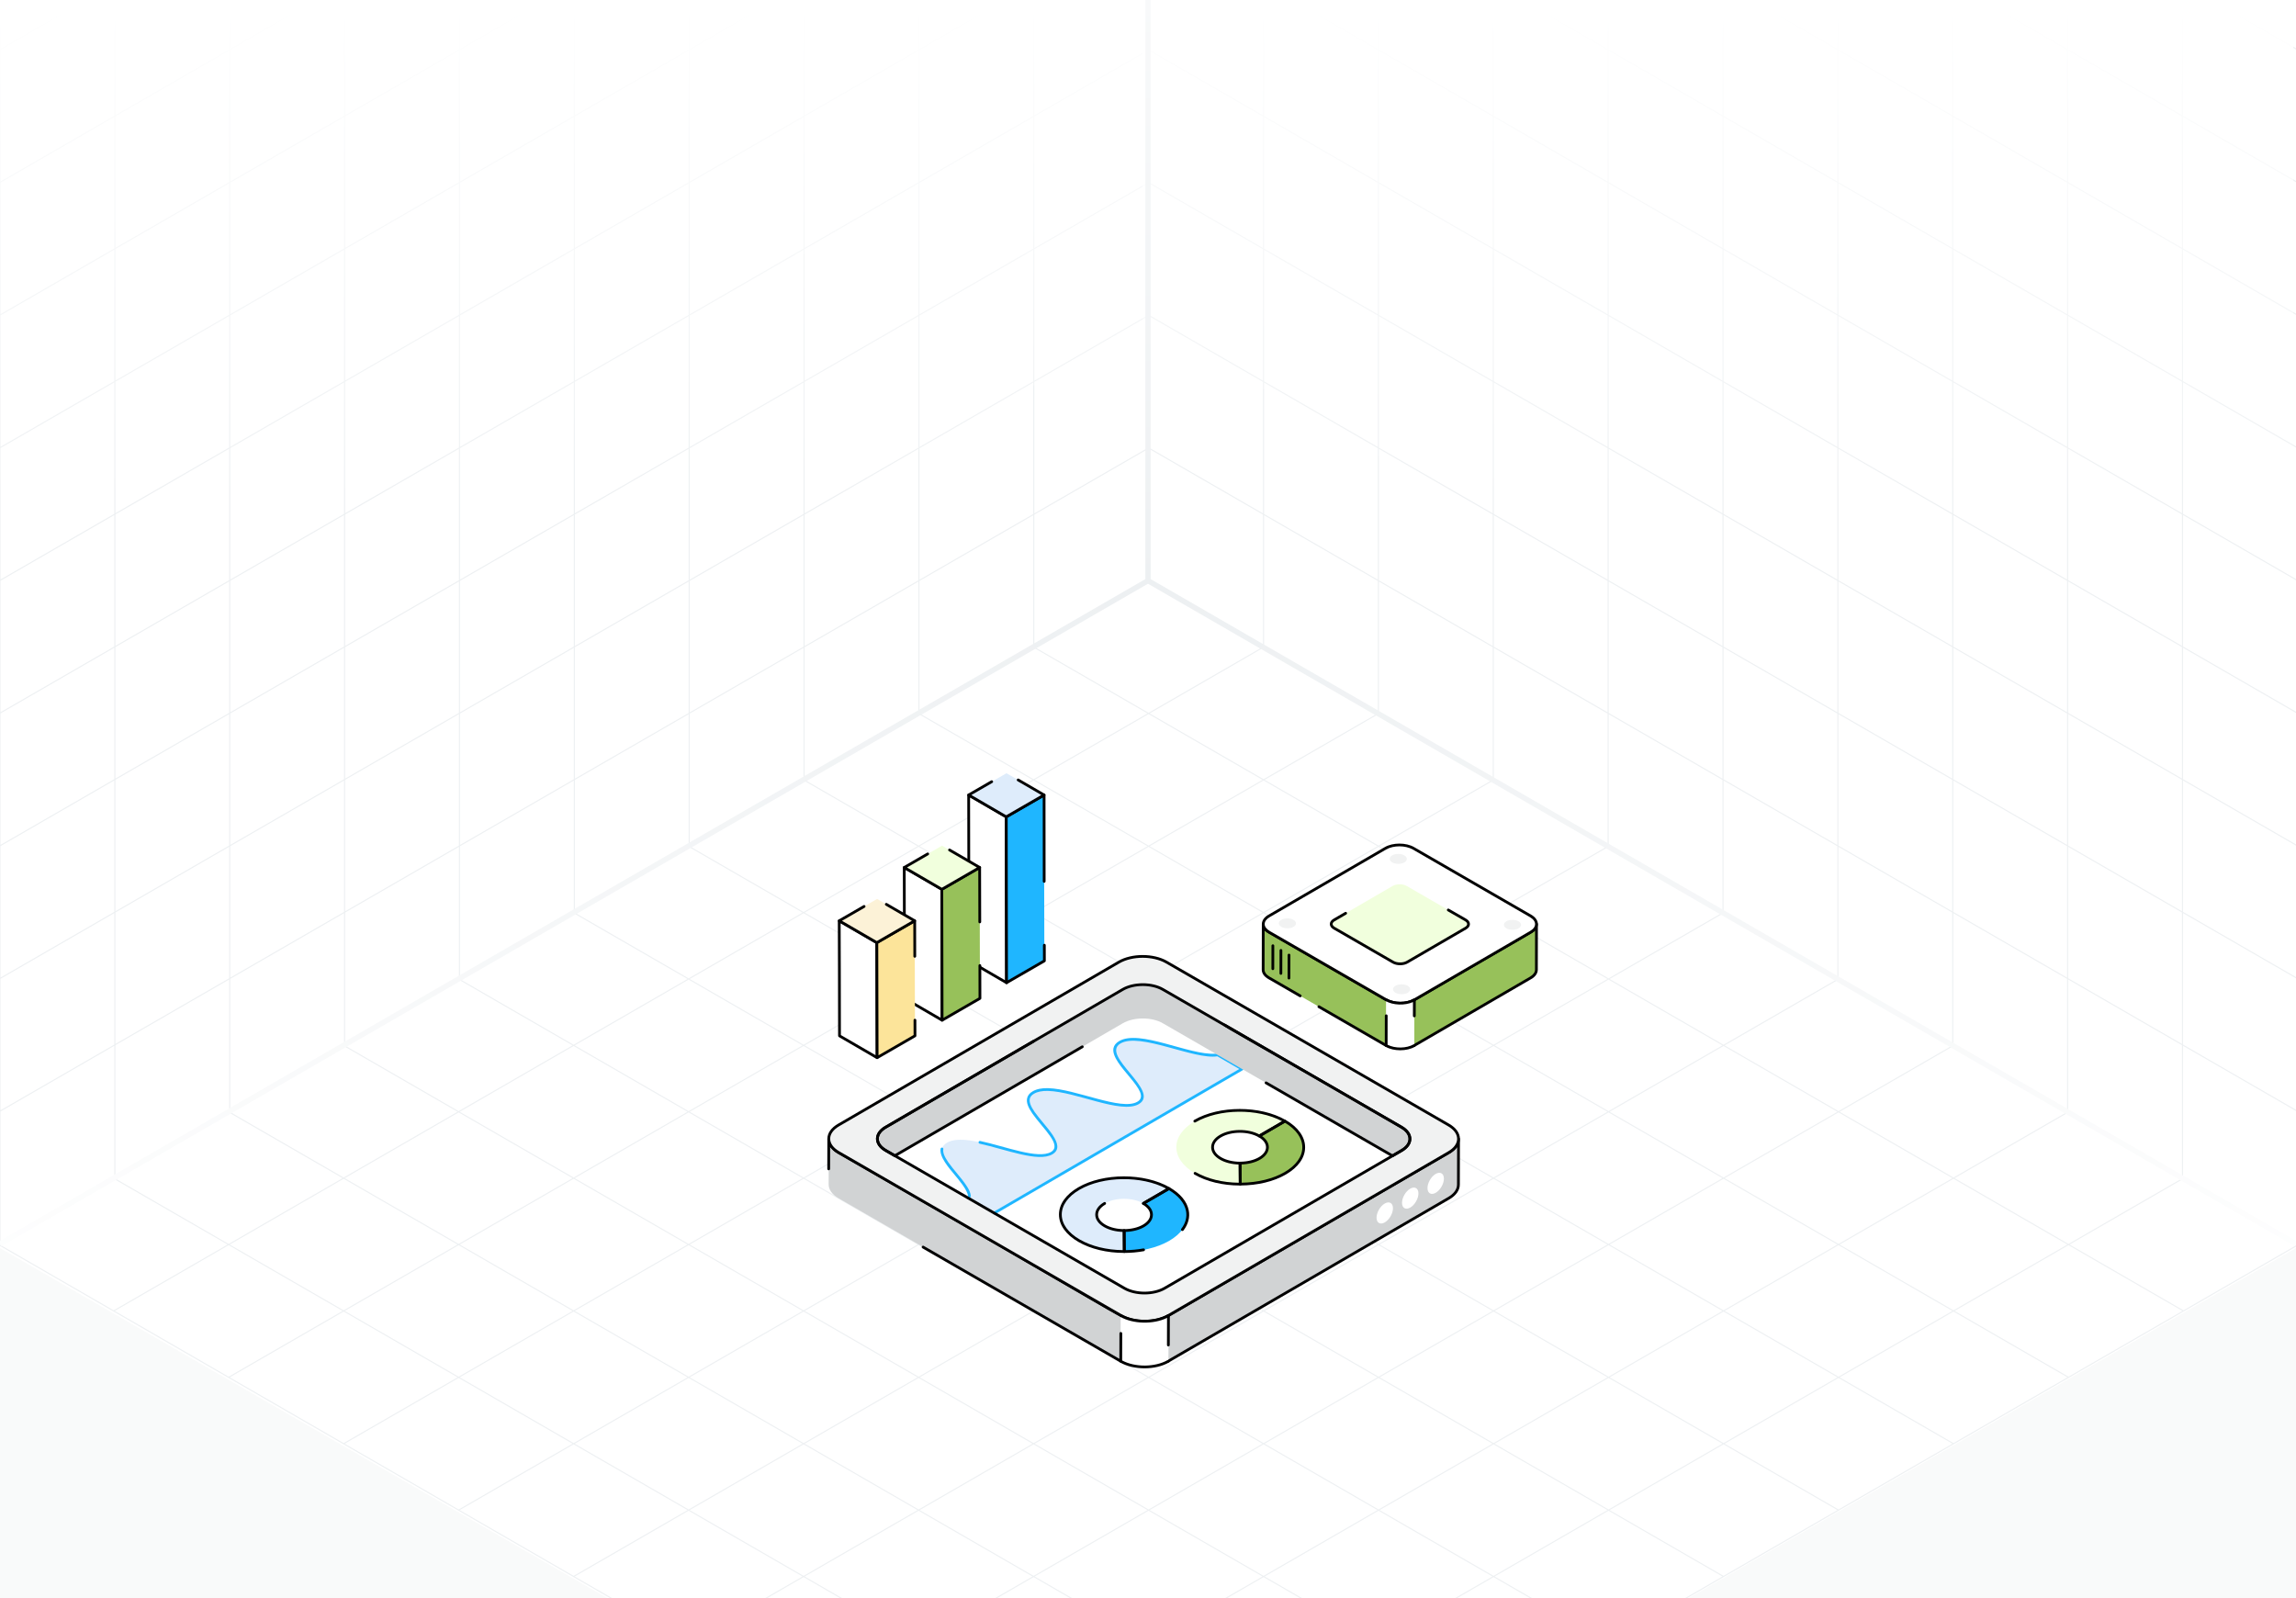 <svg width="431" height="300" viewBox="0 0 431 300" fill="none" xmlns="http://www.w3.org/2000/svg">
<rect x="0" y="0" width="431" height="300" fill="#808080" stroke="none"/>
<g clip-path="url(#clip0_1928_19016)">
<rect width="431" height="300" fill="white"/>
<path d="M237.193 121.463L21.336 246.088M258.779 133.925L42.922 258.55M280.365 146.388L64.507 271.013M301.95 158.85L86.093 283.475M323.536 171.313L107.679 295.938M345.122 183.775L129.265 308.4M366.707 196.238L150.85 320.863M388.293 208.7L172.436 333.325M409.879 221.163L194.022 345.788M194.022 121.463L409.879 246.088M172.436 133.925L388.293 258.55M150.85 146.388L366.707 271.013M129.265 158.85L345.122 283.475M107.679 171.313L323.536 295.938M86.093 183.775L301.95 308.4M64.507 196.238L280.365 320.863M42.922 208.7L258.779 333.325M21.336 221.163L237.193 345.788M215.607 109L-0.25 233.625L215.607 358.25L431.464 233.625L215.607 109Z" stroke="#EDF0F2" stroke-width="0.199"/>
<path d="M237.188 -127.629V121.454M258.75 -115.18V133.904M280.313 -102.731V146.353M301.876 -90.281V158.802M323.438 -77.832V171.251M345.001 -65.383V183.7M366.564 -52.934V196.15M388.126 -40.484V208.599M409.689 -28.035V221.048M215.625 -115.17L431.251 9.322M215.625 -90.261L431.251 34.23M215.625 -65.353L431.251 59.139M215.625 -40.445L431.251 84.047M215.625 -15.536L431.251 108.956M215.625 9.372L431.251 133.864M215.625 34.28L431.251 158.772M215.625 59.189L431.251 183.681M215.625 84.097L431.251 208.589M215.625 -140.078V109.005L431.251 233.497V-15.586L215.625 -140.078Z" stroke="#EDF0F2" stroke-width="0.199"/>
<path d="M194.062 -127.629V121.454M172.5 -115.18V133.904M150.937 -102.731V146.353M129.374 -90.281V158.802M107.812 -77.832V171.251M86.249 -65.383V183.7M64.686 -52.934V196.15M43.124 -40.484V208.599M21.561 -28.035V221.048M215.625 -115.17L-0.001 9.322M215.625 -90.261L-0.001 34.23M215.625 -65.353L-0.001 59.139M215.625 -40.445L-0.001 84.047M215.625 -15.536L-0.001 108.956M215.625 9.372L-0.001 133.864M215.625 34.28L-0.001 158.772M215.625 59.189L-0.001 183.681M215.625 84.097L-0.001 208.589M215.625 -140.078V109.005L-0.001 233.497V-15.586L215.625 -140.078Z" stroke="#EDF0F2" stroke-width="0.199"/>
<path d="M215.5 0L-0.5 0V184.5L215.5 60L215.5 0Z" fill="url(#paint0_linear_1928_19016)"/>
<path d="M214.5 0L430.5 0V184.5L214.5 60L214.5 0Z" fill="url(#paint1_linear_1928_19016)"/>
<path d="M215.5 418.5H431.5V234L215.5 358.5L215.5 418.5Z" fill="#F9FAFA"/>
<path d="M215.5 418.5H-0.5V234L215.5 358.5L215.5 418.5Z" fill="#F9FAFA"/>
<path d="M0 233.5L215.5 109M215.5 109L431 233.5M215.5 109V0" stroke="url(#paint2_radial_1928_19016)"/>
<path d="M273.795 213.805L273.774 222.378C273.774 223.314 273.164 224.24 271.943 224.945L219.314 255.525L219.346 246.952L271.964 216.371C273.185 215.667 273.795 214.73 273.795 213.805Z" fill="#D1D3D4"/>
<path d="M210.412 246.948L210.38 255.521L157.415 224.941C156.173 224.226 155.553 223.279 155.553 222.343L155.574 213.77C155.574 214.706 156.195 215.652 157.436 216.368L210.412 246.948Z" fill="#D1D3D4"/>
<path d="M219.312 255.778C219.223 255.778 219.136 255.731 219.088 255.649C219.016 255.525 219.058 255.367 219.182 255.295L271.811 224.715C272.908 224.081 273.512 223.248 273.512 222.372L273.529 215.343C273.198 215.808 272.713 216.229 272.091 216.589L219.473 247.169C219.35 247.242 219.191 247.198 219.119 247.076C219.047 246.951 219.089 246.794 219.213 246.722L271.832 216.141C272.925 215.509 273.528 214.681 273.533 213.808V213.797C273.533 213.654 273.649 213.539 273.792 213.539C273.792 213.539 273.792 213.539 273.792 213.539C273.935 213.539 274.051 213.655 274.051 213.798C274.051 213.798 274.051 213.798 274.051 213.799C274.051 213.802 274.051 213.806 274.051 213.809L274.03 222.373C274.03 223.442 273.334 224.433 272.07 225.163L219.442 255.742C219.401 255.767 219.356 255.778 219.312 255.778Z" fill="black"/>
<path d="M157.306 216.593C156.664 216.223 156.166 215.787 155.829 215.309L155.819 219.421C155.818 219.564 155.702 219.679 155.56 219.679H155.559C155.416 219.679 155.3 219.563 155.301 219.419L155.315 213.77C155.315 213.627 155.431 213.512 155.574 213.512C155.574 213.512 155.574 213.512 155.574 213.512C155.717 213.512 155.833 213.628 155.833 213.771C155.833 214.658 156.448 215.501 157.565 216.144C213.828 248.764 210.89 246.642 210.636 247.079C210.351 247.575 211.523 247.698 157.306 216.593Z" fill="black"/>
<path d="M210.38 255.782C210.336 255.782 210.291 255.771 210.25 255.748L173.149 234.327C173.025 234.255 172.983 234.096 173.054 233.973C173.126 233.849 173.285 233.808 173.408 233.878L210.509 255.299C210.633 255.371 210.676 255.529 210.604 255.653C210.556 255.736 210.469 255.782 210.38 255.782Z" fill="black"/>
<path d="M271.93 211.187C274.401 212.614 274.414 214.933 271.959 216.36L219.338 246.94C216.876 248.37 212.879 248.367 210.407 246.94L157.436 216.356C154.964 214.929 154.951 212.618 157.413 211.187L210.034 180.607C212.49 179.18 216.486 179.176 218.958 180.603L271.93 211.187Z" fill="#F1F2F2"/>
<path d="M210.279 247.163L157.307 216.581C156.025 215.84 155.318 214.841 155.316 213.767C155.315 212.697 156.014 211.702 157.285 210.963L209.905 180.383C212.431 178.915 216.55 178.914 219.088 180.378L272.06 210.961C273.343 211.703 274.051 212.704 274.052 213.781C274.054 214.851 273.357 215.846 272.09 216.583L219.469 247.162C216.936 248.635 212.815 248.626 210.279 247.163ZM214.497 179.791C212.926 179.791 211.358 180.137 210.165 180.83L157.544 211.41C156.441 212.053 155.833 212.889 155.834 213.766C155.836 214.648 156.451 215.487 157.566 216.132L210.538 246.714C212.937 248.101 216.826 248.098 219.209 246.715L271.83 216.136C272.93 215.495 273.535 214.66 273.534 213.782C273.533 212.897 272.917 212.055 271.801 211.41L218.829 180.827C217.633 180.136 216.064 179.791 214.497 179.791Z" fill="black"/>
<path d="M263.09 211.593C265.18 212.8 265.191 214.76 263.115 215.967L218.618 241.826C216.536 243.036 213.156 243.032 211.066 241.826L166.273 215.964C164.183 214.758 164.172 212.803 166.254 211.593L210.751 185.735C212.827 184.528 216.207 184.525 218.297 185.731L263.09 211.593Z" fill="white"/>
<path d="M233.159 200.673L186.625 227.719L181.938 225.016C182.644 222.747 176.365 218.27 176.823 215.676C176.914 215.244 177.199 214.84 177.76 214.51C182.052 212.042 193.571 218.7 197.422 216.466C199.903 215.015 195.951 211.677 193.996 208.871C193.344 207.925 192.903 207.025 193.05 206.253C193.133 205.813 193.418 205.409 193.978 205.087C194.713 204.655 195.677 204.499 196.724 204.527C201.949 204.663 210.465 208.879 213.631 207.043C217.507 204.812 205.96 198.136 210.197 195.665C214.002 193.4 224.72 198.901 228.564 198.016L233.159 200.673Z" fill="#DEECFB"/>
<path d="M181.983 224.813C181.848 224.813 181.735 224.707 181.725 224.571C181.648 223.402 179.967 221.465 179.213 220.552C178.141 219.254 176.297 217.173 176.568 215.637C176.593 215.495 176.732 215.399 176.868 215.427C177.008 215.451 177.102 215.586 177.078 215.726C176.971 216.333 177.253 217.082 177.991 218.153C178.966 219.56 180.485 221.144 181.393 222.53C181.918 223.291 182.205 223.968 182.242 224.536C182.252 224.679 182.144 224.802 182.001 224.812C181.995 224.813 181.989 224.813 181.983 224.813Z" fill="#1FB6FF"/>
<path d="M186.626 227.978C186.537 227.978 186.45 227.932 186.402 227.85C186.33 227.725 186.372 227.568 186.496 227.496L232.644 200.674L228.519 198.288C224.147 198.98 213.957 193.735 210.329 195.887C206.463 198.148 217.979 204.843 213.761 207.268C210.444 209.188 201.985 204.922 196.718 204.786C195.628 204.761 194.751 204.934 194.11 205.311C193.649 205.575 193.379 205.908 193.306 206.301C193.193 206.896 193.48 207.666 194.21 208.724C196.117 211.458 200.342 215.059 197.553 216.689C194.882 218.244 188.88 215.776 183.895 214.69C183.756 214.659 183.667 214.522 183.697 214.382C183.728 214.243 183.867 214.157 184.005 214.184C188.818 215.233 194.868 217.65 197.293 216.242C199.461 214.973 195.768 211.868 193.785 209.019C192.959 207.822 192.655 206.955 192.797 206.205C192.9 205.657 193.254 205.205 193.85 204.863C194.573 204.438 195.546 204.236 196.731 204.268C201.971 204.404 210.483 208.576 213.502 206.819C216.522 205.083 208.423 199.917 209.015 196.775C209.117 196.244 209.48 195.784 210.067 195.441C213.912 193.161 223.245 198.126 228.161 197.804C228.286 197.795 228.4 197.788 228.508 197.763C228.701 197.723 228.498 197.708 233.289 200.448C233.369 200.495 233.419 200.58 233.419 200.673C233.419 200.765 233.37 200.85 233.29 200.896L186.756 227.943C186.715 227.967 186.67 227.978 186.626 227.978Z" fill="#1FB6FF"/>
<path d="M263.114 215.971L261.397 216.972L218.297 192.093C216.212 190.881 212.833 190.89 210.757 192.093L167.979 216.953L166.28 215.971C164.187 214.758 164.177 212.802 166.253 211.599L210.757 185.738C212.833 184.535 216.212 184.526 218.297 185.738L263.096 211.599C265.18 212.802 265.19 214.768 263.114 215.971Z" fill="#D1D3D4"/>
<path d="M261.394 217.232C261.349 217.232 261.304 217.221 261.264 217.197L237.533 203.498C237.409 203.426 237.366 203.268 237.438 203.144C237.509 203.021 237.668 202.979 237.791 203.049L261.393 216.674L262.981 215.748C264.883 214.646 264.878 212.929 262.964 211.825L218.165 185.964C216.16 184.797 212.894 184.798 210.885 185.963L166.38 211.824C165.463 212.355 164.959 213.047 164.959 213.772C164.959 214.505 165.474 215.207 166.408 215.747L167.976 216.655L203.038 196.279C203.161 196.205 203.32 196.249 203.392 196.372C203.464 196.496 203.422 196.654 203.298 196.726L168.106 217.178C168.026 217.225 167.927 217.226 167.847 217.179L166.148 216.196C165.047 215.558 164.441 214.697 164.441 213.772C164.441 212.855 165.037 212.004 166.12 211.376L210.625 185.516C212.778 184.266 216.277 184.266 218.424 185.516L263.222 211.376C265.474 212.676 265.499 214.887 263.241 216.195L261.524 217.196C261.484 217.22 261.439 217.232 261.394 217.232Z" fill="black"/>
<path d="M210.94 242.052L166.147 216.191C165.049 215.557 164.444 214.7 164.443 213.777C164.442 212.858 165.04 212.004 166.127 211.373L193.848 195.263C193.97 195.19 194.129 195.233 194.201 195.356C194.273 195.481 194.231 195.638 194.107 195.71L166.387 211.82C165.466 212.355 164.96 213.049 164.961 213.776C164.962 214.507 165.475 215.205 166.405 215.742L211.199 241.603C213.216 242.77 216.486 242.769 218.491 241.604L262.988 215.746C264.892 214.637 264.881 212.926 262.963 211.82C228.018 191.503 229.411 192.737 229.667 192.297C229.739 192.173 229.897 192.132 230.021 192.202L263.222 211.371C265.489 212.68 265.497 214.888 263.247 216.193L218.751 242.051C216.603 243.3 213.099 243.299 210.94 242.052Z" fill="black"/>
<path d="M219.34 246.953L219.315 255.528C216.853 256.959 212.856 256.955 210.385 255.528L210.409 246.953C212.881 248.38 216.877 248.384 219.34 246.953Z" fill="white"/>
<path d="M214.855 256.858C213.191 256.858 211.525 256.49 210.254 255.757C210.174 255.711 210.124 255.625 210.125 255.532L210.14 250.305C210.14 250.162 210.256 250.047 210.399 250.047H210.399C210.542 250.047 210.658 250.163 210.657 250.307L210.643 255.381C213.051 256.694 216.845 256.667 219.185 255.309C219.307 255.236 219.466 255.279 219.539 255.402C219.61 255.527 219.568 255.684 219.444 255.756C218.182 256.49 216.519 256.858 214.855 256.858Z" fill="black"/>
<path d="M219.322 252.747H219.321C219.178 252.747 219.062 252.631 219.063 252.487L219.078 247.39C216.534 248.646 212.692 248.575 210.278 247.182C209.984 247.011 210.234 246.564 210.536 246.733C212.935 248.119 216.825 248.116 219.208 246.734C219.287 246.688 219.387 246.685 219.467 246.733C219.547 246.779 219.597 246.865 219.597 246.958L219.581 252.489C219.58 252.632 219.465 252.747 219.322 252.747Z" fill="black"/>
<path d="M259.938 225.926C260.789 225.435 261.482 225.829 261.484 226.807C261.487 227.785 260.799 228.976 259.948 229.468C259.097 229.959 258.405 229.565 258.402 228.587C258.4 227.609 259.087 226.418 259.938 225.926Z" fill="white"/>
<path d="M264.72 223.141C265.571 222.65 266.263 223.044 266.266 224.022C266.268 225 265.581 226.191 264.73 226.683C263.879 227.174 263.186 226.779 263.184 225.801C263.181 224.823 263.868 223.632 264.72 223.141Z" fill="white"/>
<path d="M269.501 220.368C270.352 219.876 271.044 220.271 271.047 221.249C271.05 222.227 270.362 223.418 269.511 223.909C268.66 224.4 267.968 224.006 267.965 223.028C267.962 222.05 268.65 220.859 269.501 220.368Z" fill="white"/>
<path d="M219.436 223.121C224.122 225.826 224.141 230.214 219.491 232.916C217.161 234.271 214.115 234.941 211.048 234.944L211.02 231.003C212.345 230.996 213.657 230.71 214.66 230.127C216.661 228.964 216.65 227.08 214.631 225.914L219.436 223.121Z" fill="#1FB6FF"/>
<path d="M219.439 223.121L214.634 225.914C212.615 224.748 209.366 224.752 207.366 225.914C205.36 227.08 205.358 228.965 207.378 230.131C208.387 230.714 209.709 231.003 211.023 231.004L211.051 234.945C207.995 234.948 204.924 234.274 202.578 232.92C197.893 230.215 197.874 225.827 202.529 223.121C207.178 220.42 214.754 220.416 219.439 223.121Z" fill="#DEECFB"/>
<path d="M241.206 210.473C245.891 213.178 245.91 217.566 241.261 220.268C238.93 221.622 235.885 222.292 232.817 222.296L232.789 218.355C234.115 218.348 235.427 218.061 236.43 217.478C238.43 216.316 238.42 214.431 236.4 213.265L241.206 210.473Z" fill="#97C15A"/>
<path d="M241.207 210.469L236.402 213.262C234.382 212.096 231.134 212.099 229.134 213.262C227.127 214.428 227.126 216.313 229.145 217.478C230.155 218.061 231.476 218.351 232.79 218.351L232.818 222.292C229.763 222.296 226.692 221.622 224.346 220.268C219.66 217.562 219.641 213.174 224.297 210.469C228.946 207.767 236.521 207.764 241.207 210.469Z" fill="#F1FFDD"/>
<path d="M211.049 235.196C210.907 235.196 210.791 235.082 210.79 234.94L210.762 230.999C210.761 230.93 210.788 230.864 210.837 230.815C210.885 230.767 210.95 230.738 211.019 230.738C212.363 230.731 213.611 230.432 214.532 229.897C215.412 229.385 215.896 228.721 215.895 228.025C215.894 227.322 215.4 226.649 214.503 226.131C214.423 226.085 214.373 226 214.373 225.907C214.373 225.815 214.422 225.73 214.502 225.683L219.307 222.891C219.387 222.844 219.487 222.843 219.567 222.89C221.572 224.048 222.807 225.53 223.138 227.175C223.401 228.478 223.064 229.794 222.163 230.98C222.077 231.093 221.914 231.115 221.8 231.03C221.686 230.943 221.664 230.781 221.75 230.666C222.559 229.602 222.863 228.43 222.631 227.277C222.341 225.838 221.208 224.47 219.437 223.414L215.13 225.917C215.96 226.502 216.412 227.238 216.413 228.024C216.414 228.912 215.838 229.736 214.792 230.344C213.855 230.889 212.616 231.209 211.282 231.251L211.306 234.677C212.435 234.662 213.55 234.555 214.623 234.359C214.759 234.332 214.898 234.426 214.924 234.567C214.949 234.708 214.856 234.843 214.716 234.869C213.53 235.085 212.297 235.195 211.049 235.196Z" fill="black"/>
<path d="M211.02 235.195C207.789 235.195 204.746 234.463 202.446 233.135C200.091 231.776 198.792 229.951 198.789 227.999C198.786 226.057 200.067 224.242 202.396 222.889C207.115 220.146 214.818 220.147 219.566 222.888C219.646 222.934 219.696 223.019 219.696 223.112C219.696 223.205 219.646 223.289 219.567 223.336L214.761 226.128C214.639 226.201 214.479 226.158 214.407 226.035C214.336 225.911 214.378 225.753 214.502 225.681L218.911 223.119C214.284 220.679 207.104 220.754 202.656 223.336C200.494 224.593 199.304 226.249 199.307 227.999C199.31 229.758 200.517 231.423 202.705 232.686C204.873 233.938 207.734 234.641 210.787 234.676L210.763 231.251C209.439 231.214 208.199 230.896 207.246 230.347C206.186 229.735 205.602 228.907 205.601 228.014C205.599 227.122 206.179 226.293 207.233 225.682C207.356 225.608 207.515 225.651 207.587 225.775C207.659 225.899 207.617 226.057 207.493 226.129C206.606 226.644 206.118 227.314 206.119 228.013C206.12 228.714 206.612 229.383 207.505 229.898C208.441 230.439 209.689 230.736 211.02 230.736C211.162 230.736 211.278 230.851 211.279 230.993L211.307 234.934C211.308 235.003 211.281 235.069 211.232 235.118C211.177 235.174 211.095 235.195 211.02 235.195Z" fill="black"/>
<path d="M232.815 222.536C232.672 222.536 232.557 222.422 232.556 222.279L232.527 218.339C232.527 218.27 232.554 218.203 232.602 218.155C232.65 218.106 232.716 218.078 232.785 218.078C234.127 218.071 235.374 217.772 236.297 217.237C237.178 216.725 237.662 216.06 237.661 215.365C237.66 214.662 237.166 213.989 236.268 213.471C236.189 213.425 236.139 213.34 236.139 213.247C236.139 213.155 236.188 213.07 236.268 213.023L241.073 210.231C241.152 210.184 241.252 210.183 241.333 210.23C243.689 211.59 244.988 213.415 244.99 215.368C244.993 217.308 243.714 219.122 241.388 220.473C239.104 221.8 236.06 222.533 232.815 222.536C232.815 222.536 232.815 222.536 232.815 222.536ZM233.047 218.591L233.071 222.016C236.129 221.976 238.982 221.273 241.128 220.026C243.287 218.771 244.475 217.116 244.472 215.369C244.47 213.643 243.31 212.009 241.203 210.754L236.896 213.257C237.726 213.841 238.178 214.578 238.179 215.363C238.18 216.251 237.604 217.076 236.557 217.684C235.618 218.229 234.38 218.548 233.047 218.591Z" fill="black"/>
<path d="M232.781 222.542C229.55 222.542 226.506 221.811 224.207 220.483C224.083 220.411 224.04 220.252 224.112 220.129C224.184 220.006 224.342 219.964 224.465 220.034C226.633 221.286 229.494 221.989 232.547 222.023L232.523 218.598C231.198 218.56 229.957 218.243 229.006 217.695C227.947 217.083 227.362 216.254 227.361 215.361C227.36 214.469 227.939 213.641 228.993 213.029C231.019 211.853 234.299 211.828 236.389 212.954L240.671 210.466C236.044 208.028 228.864 208.1 224.416 210.684C224.293 210.755 224.134 210.713 224.062 210.591C223.991 210.466 224.033 210.308 224.156 210.237C228.876 207.494 236.578 207.495 241.326 210.236C241.406 210.282 241.456 210.367 241.456 210.46C241.456 210.552 241.407 210.637 241.327 210.684L236.522 213.476C236.442 213.523 236.343 213.524 236.262 213.477C234.323 212.36 231.18 212.359 229.253 213.476C228.366 213.992 227.878 214.661 227.879 215.36C227.88 216.061 228.372 216.731 229.265 217.246C230.199 217.786 231.448 218.083 232.78 218.084C232.923 218.084 233.038 218.199 233.039 218.341L233.067 222.281C233.068 222.35 233.041 222.417 232.992 222.465C232.937 222.522 232.855 222.544 232.781 222.542Z" fill="black"/>
<path d="M288.429 173.477L288.414 182.057C288.407 182.609 288.049 183.153 287.333 183.57L265.488 196.267L265.503 187.687L287.348 174.99C288.064 174.573 288.429 174.028 288.429 173.477Z" fill="#97C15A"/>
<path d="M265.484 196.519C265.395 196.519 265.308 196.473 265.26 196.391C265.188 196.266 265.23 196.108 265.354 196.037L287.199 183.34C287.806 182.985 288.144 182.525 288.151 182.046L288.164 174.671C287.663 175.202 288.664 174.467 265.628 187.903C265.505 187.975 265.346 187.932 265.274 187.81C265.203 187.686 265.245 187.528 265.368 187.456L287.213 174.759C287.826 174.402 288.164 173.946 288.166 173.472V173.469C288.166 173.126 288.683 173.124 288.683 173.469C288.683 173.643 288.669 182.155 288.669 182.05C288.66 182.722 288.23 183.337 287.459 183.787L265.614 196.484C265.573 196.508 265.528 196.519 265.484 196.519Z" fill="black"/>
<path d="M260.226 187.686L260.204 196.266L238.217 183.569C237.486 183.152 237.121 182.593 237.121 182.034L237.136 173.453C237.136 174.012 237.501 174.564 238.232 174.989L260.226 187.686Z" fill="#97C15A"/>
<path d="M260.222 187.938C260.178 187.938 260.133 187.927 260.092 187.903L238.098 175.206C237.814 175.041 237.577 174.855 237.388 174.653L237.375 182.027C237.375 182.517 237.718 182.982 238.341 183.338L244.203 186.723C244.327 186.795 244.369 186.954 244.297 187.077C244.226 187.201 244.069 187.244 243.944 187.172L238.083 183.787C237.293 183.335 236.857 182.71 236.857 182.027L236.873 173.446C236.873 173.303 236.989 173.188 237.132 173.188C237.275 173.188 237.39 173.304 237.39 173.446C237.39 173.93 237.734 174.395 238.357 174.758L260.351 187.454C260.475 187.526 260.517 187.685 260.446 187.808C260.398 187.891 260.311 187.938 260.222 187.938Z" fill="black"/>
<path d="M260.202 196.525C260.158 196.525 260.114 196.514 260.073 196.491L247.45 189.202C247.326 189.13 247.283 188.971 247.355 188.848C247.427 188.724 247.585 188.683 247.709 188.753L260.332 196.042C260.456 196.113 260.498 196.272 260.426 196.396C260.379 196.479 260.291 196.525 260.202 196.525Z" fill="black"/>
<path d="M287.321 171.938C288.783 172.782 288.79 174.151 287.343 174.992L265.499 187.686C264.047 188.53 261.684 188.53 260.223 187.686L238.236 174.992C236.779 174.151 236.771 172.782 238.223 171.939L260.067 159.244C261.515 158.403 263.878 158.403 265.334 159.244L287.321 171.938Z" fill="white"/>
<path d="M262.865 188.575C261.863 188.575 260.86 188.354 260.094 187.912L238.107 175.217C237.317 174.761 236.882 174.139 236.881 173.465C236.88 172.792 237.31 172.171 238.094 171.716L259.939 159.022C261.457 158.138 263.936 158.139 265.465 159.021L287.452 171.715C289.092 172.663 289.092 174.277 287.474 175.217L265.63 187.911C264.87 188.353 263.868 188.575 262.865 188.575ZM262.698 158.869C261.791 158.869 260.886 159.07 260.198 159.469L238.354 172.163C237.737 172.522 237.398 172.984 237.399 173.464C237.399 173.946 237.743 174.409 238.366 174.768L260.353 187.463C261.741 188.264 263.992 188.265 265.37 187.464L287.214 174.769C288.496 174.024 288.476 172.903 287.193 172.164L265.206 159.47C264.513 159.07 263.605 158.869 262.698 158.869Z" fill="black"/>
<path d="M275.118 172.698C275.852 173.122 275.856 173.81 275.129 174.233L264.148 180.614C263.419 181.038 262.231 181.038 261.496 180.614L250.444 174.233C249.712 173.81 249.708 173.122 250.438 172.698L261.418 166.317C262.146 165.894 263.333 165.894 264.066 166.317L275.118 172.698Z" fill="#F1FFDD"/>
<path d="M261.367 180.837L250.315 174.456C249.406 173.931 249.408 172.996 250.308 172.472L252.474 171.214C252.596 171.14 252.755 171.184 252.828 171.307C252.899 171.432 252.857 171.589 252.733 171.661L250.568 172.919C250.017 173.241 250.011 173.681 250.574 174.007L261.626 180.388C262.277 180.764 263.373 180.765 264.019 180.389L274.999 174.008C275.263 173.854 275.413 173.658 275.413 173.469C275.413 173.275 275.258 173.076 274.989 172.92L271.74 171.045C271.616 170.974 271.574 170.815 271.645 170.691C271.717 170.568 271.876 170.527 271.999 170.596L275.248 172.471C275.688 172.726 275.931 173.08 275.931 173.468C275.931 173.853 275.693 174.203 275.259 174.455L264.279 180.836C263.464 181.309 262.187 181.311 261.367 180.837Z" fill="black"/>
<path d="M265.504 187.688L265.487 196.269C264.035 197.113 261.672 197.113 260.211 196.269L260.228 187.688C261.69 188.531 264.052 188.531 265.504 187.688Z" fill="white"/>
<path d="M262.852 197.154C261.85 197.154 260.846 196.933 260.081 196.491C260 196.445 259.951 196.359 259.951 196.267L259.96 190.681C259.96 190.537 260.076 190.422 260.219 190.422H260.219C260.362 190.422 260.478 190.538 260.478 190.681L260.469 196.114C261.865 196.843 264.021 196.82 265.357 196.043C265.479 195.969 265.638 196.013 265.711 196.136C265.782 196.261 265.74 196.418 265.616 196.49C264.856 196.932 263.854 197.154 262.852 197.154Z" fill="black"/>
<path d="M265.494 190.964H265.493C265.35 190.964 265.234 190.847 265.235 190.704L265.242 188.107C263.712 188.788 261.503 188.722 260.096 187.909C259.972 187.837 259.93 187.679 260.002 187.555C260.073 187.432 260.232 187.391 260.355 187.46C261.743 188.261 263.994 188.262 265.372 187.461C265.452 187.416 265.551 187.413 265.632 187.46C265.712 187.507 265.762 187.593 265.761 187.686L265.752 190.706C265.752 190.848 265.636 190.964 265.494 190.964Z" fill="black"/>
<path d="M238.933 182.109H238.932C238.789 182.109 238.674 181.993 238.674 181.85L238.681 177.532C238.681 177.389 238.798 177.273 238.94 177.273H238.941C239.084 177.273 239.199 177.39 239.199 177.532L239.192 181.85C239.192 181.994 239.075 182.109 238.933 182.109Z" fill="black"/>
<path d="M240.446 182.989H240.446C240.303 182.989 240.188 182.872 240.188 182.73L240.195 178.411C240.195 178.268 240.311 178.152 240.454 178.152H240.455C240.598 178.152 240.713 178.269 240.713 178.411L240.705 182.73C240.705 182.873 240.589 182.989 240.446 182.989Z" fill="black"/>
<path d="M241.96 183.864H241.96C241.816 183.864 241.701 183.747 241.701 183.605L241.709 179.286C241.709 179.143 241.825 179.027 241.968 179.027H241.968C242.111 179.027 242.227 179.144 242.227 179.286L242.219 183.605C242.219 183.748 242.103 183.864 241.96 183.864Z" fill="black"/>
<path d="M261.345 161.894C260.713 161.529 260.71 160.933 261.338 160.569C261.966 160.204 262.987 160.208 263.619 160.572C264.245 160.933 264.254 161.525 263.627 161.89C262.999 162.255 261.971 162.255 261.345 161.894Z" fill="#F1F2F2"/>
<path d="M282.783 174.273C282.151 173.908 282.148 173.312 282.775 172.948C283.403 172.583 284.425 172.586 285.057 172.951C285.682 173.312 285.692 173.904 285.064 174.269C284.436 174.634 283.408 174.634 282.783 174.273Z" fill="#F1F2F2"/>
<path d="M240.533 173.991C239.901 173.627 239.898 173.031 240.525 172.666C241.153 172.301 242.175 172.305 242.807 172.67C243.432 173.031 243.442 173.623 242.814 173.988C242.186 174.353 241.158 174.353 240.533 173.991Z" fill="#F1F2F2"/>
<path d="M261.97 186.366C261.338 186.002 261.335 185.406 261.963 185.041C262.591 184.676 263.612 184.68 264.244 185.045C264.87 185.406 264.879 185.998 264.252 186.363C263.624 186.728 262.596 186.728 261.97 186.366Z" fill="#F1F2F2"/>
<path d="M270.516 187.391C270.926 187.154 271.264 187.346 271.265 187.818L271.271 189.913C271.272 190.384 270.937 190.965 270.527 191.202L268.703 192.255C268.286 192.496 267.949 192.303 267.947 191.832L267.941 189.737C267.94 189.265 268.275 188.684 268.693 188.443L270.516 187.391Z" fill="#97C15A"/>
<path d="M279.614 183.345C279.951 183.151 280.228 183.308 280.229 183.695C280.23 184.074 279.955 184.55 279.618 184.744L273.657 188.186C273.321 188.38 273.044 188.223 273.043 187.844C273.042 187.457 273.317 186.981 273.653 186.787L279.614 183.345Z" fill="#97C15A"/>
<path d="M283.282 181.219C283.619 181.025 283.888 181.187 283.89 181.573C283.891 181.952 283.623 182.424 283.286 182.619C282.95 182.813 282.673 182.655 282.672 182.276C282.671 181.89 282.946 181.413 283.282 181.219Z" fill="#97C15A"/>
<path d="M285.383 180.02C285.719 179.826 285.989 179.987 285.99 180.374C285.991 180.753 285.723 181.225 285.387 181.419C285.05 181.613 284.78 181.452 284.779 181.073C284.778 180.686 285.046 180.214 285.383 180.02Z" fill="#97C15A"/>
<path d="M181.865 167.793L181.889 180.37L188.946 184.472L188.893 153.34L181.836 149.238L181.865 167.793Z" fill="white"/>
<path d="M188.947 184.732C188.902 184.732 188.857 184.72 188.817 184.696L181.76 180.595C181.68 180.55 181.631 180.464 181.631 180.372L181.607 167.794L181.578 149.239C181.578 149.147 181.627 149.061 181.708 149.014C181.788 148.968 181.888 148.97 181.967 149.015L189.024 153.117C189.104 153.162 189.153 153.248 189.153 153.34L189.206 184.473C189.206 184.565 189.156 184.651 189.076 184.697C189.036 184.721 188.991 184.732 188.947 184.732ZM182.148 180.223L188.687 184.023L188.636 153.489L182.096 149.689L182.148 180.223Z" fill="black"/>
<path d="M196.01 165.449L195.994 149.238L188.891 153.339L188.943 184.472L196.047 180.37L196.04 177.434" fill="#1FB6FF"/>
<path d="M188.944 184.733C188.9 184.733 188.855 184.721 188.815 184.698C188.735 184.652 188.685 184.567 188.685 184.474L188.633 153.341C188.633 153.249 188.682 153.163 188.762 153.117L195.866 149.015C195.946 148.969 196.045 148.969 196.125 149.015C196.205 149.062 196.254 149.147 196.254 149.24L196.27 165.45C196.27 165.593 196.154 165.709 196.012 165.709C196.011 165.709 196.011 165.709 196.011 165.709C195.868 165.709 195.752 165.594 195.752 165.45L195.737 149.688L189.151 153.491L189.203 184.026L195.788 180.223L195.782 177.437C195.781 177.294 195.897 177.177 196.04 177.177H196.041C196.183 177.177 196.299 177.293 196.3 177.435L196.307 180.371C196.307 180.465 196.258 180.55 196.177 180.597L189.074 184.698C189.034 184.721 188.989 184.733 188.944 184.733Z" fill="black"/>
<path d="M181.832 149.25L188.889 153.351L195.993 149.25L188.936 145.148L181.832 149.25Z" fill="#DEECFB"/>
<path d="M188.886 153.597C188.841 153.597 188.796 153.585 188.756 153.562L181.699 149.461C181.619 149.414 181.57 149.329 181.57 149.237C181.57 149.144 181.62 149.059 181.7 149.013L186.036 146.51C186.159 146.439 186.318 146.48 186.389 146.605C186.461 146.728 186.418 146.887 186.295 146.959L182.346 149.238L188.887 153.039L195.473 149.236L190.997 146.635C190.874 146.563 190.832 146.405 190.903 146.281C190.975 146.158 191.134 146.115 191.257 146.188L196.12 149.014C196.2 149.06 196.249 149.145 196.249 149.237C196.249 149.33 196.199 149.415 196.119 149.462L189.016 153.563C188.976 153.586 188.931 153.597 188.886 153.597Z" fill="black"/>
<path d="M169.742 162.836L169.795 187.411L176.852 191.513L176.799 166.937L169.742 162.836Z" fill="white"/>
<path d="M176.853 191.773C176.808 191.773 176.763 191.76 176.723 191.737L169.666 187.636C169.586 187.59 169.537 187.505 169.537 187.413L169.484 162.838C169.484 162.745 169.533 162.659 169.614 162.612C169.695 162.566 169.794 162.568 169.873 162.613L176.93 166.714C177.01 166.76 177.059 166.845 177.059 166.937L177.112 191.513C177.112 191.606 177.063 191.692 176.982 191.738C176.942 191.761 176.897 191.773 176.853 191.773ZM170.054 187.264L176.593 191.064L176.542 167.086L170.003 163.287L170.054 187.264Z" fill="black"/>
<path d="M183.922 173.062L183.9 162.836L176.797 166.937L176.85 191.513L183.953 187.411L183.94 181.25" fill="#97C15A"/>
<path d="M176.849 191.773C176.804 191.773 176.76 191.762 176.719 191.739C176.639 191.693 176.59 191.608 176.59 191.516L176.537 166.94C176.537 166.847 176.586 166.761 176.667 166.714L183.77 162.613C183.85 162.566 183.948 162.566 184.029 162.613C184.109 162.66 184.158 162.744 184.158 162.837L184.181 173.062C184.181 173.205 184.065 173.322 183.922 173.322H183.922C183.779 173.322 183.663 173.206 183.663 173.064L183.642 163.286L177.055 167.088L177.107 191.067L183.693 187.264L183.68 181.252C183.68 181.108 183.795 180.992 183.938 180.992H183.939C184.082 180.992 184.197 181.107 184.198 181.25L184.211 187.412C184.211 187.505 184.162 187.591 184.082 187.638L176.978 191.739C176.938 191.762 176.893 191.773 176.849 191.773Z" fill="black"/>
<path d="M169.74 162.847L176.798 166.949L183.901 162.847L176.844 158.746L169.74 162.847Z" fill="#F1FFDD"/>
<path d="M176.798 167.204C176.753 167.204 176.708 167.192 176.668 167.168L169.611 163.067C169.531 163.021 169.482 162.936 169.482 162.844C169.482 162.751 169.532 162.666 169.612 162.619L174.016 160.075C174.14 160.005 174.299 160.046 174.37 160.17C174.442 160.294 174.399 160.453 174.275 160.524L170.258 162.845L176.799 166.645L183.385 162.843L178.115 159.78C177.991 159.708 177.949 159.55 178.021 159.426C178.093 159.303 178.252 159.259 178.375 159.333L184.032 162.62C184.112 162.667 184.161 162.752 184.161 162.844C184.161 162.937 184.111 163.022 184.031 163.068L176.928 167.169C176.888 167.193 176.843 167.204 176.798 167.204Z" fill="black"/>
<path d="M157.568 181.868L157.592 194.446L164.649 198.547L164.596 176.957L157.539 172.855L157.568 181.868Z" fill="white"/>
<path d="M164.648 198.807C164.603 198.807 164.558 198.795 164.518 198.772L157.461 194.671C157.381 194.625 157.332 194.54 157.332 194.447L157.309 181.87V181.871L157.279 172.857C157.279 172.764 157.328 172.678 157.409 172.632C157.49 172.585 157.589 172.587 157.668 172.633L164.725 176.734C164.805 176.779 164.854 176.864 164.854 176.956L164.907 198.547C164.907 198.64 164.858 198.726 164.777 198.773C164.737 198.796 164.692 198.807 164.648 198.807ZM157.849 194.299L164.388 198.098L164.337 177.107L157.799 173.307L157.827 181.869C157.827 181.869 157.827 181.869 157.827 181.87L157.849 194.299Z" fill="black"/>
<path d="M171.721 179.52L171.705 172.852L164.602 176.953L164.654 198.543L171.758 194.442L171.751 191.506" fill="#FCE49A"/>
<path d="M164.653 198.801C164.609 198.801 164.564 198.789 164.524 198.766C164.444 198.72 164.394 198.635 164.394 198.543L164.342 176.951C164.342 176.858 164.391 176.772 164.471 176.726L171.575 172.625C171.655 172.578 171.753 172.578 171.833 172.625C171.914 172.671 171.963 172.756 171.963 172.848L171.979 179.517C171.98 179.661 171.864 179.777 171.721 179.777H171.72C171.578 179.777 171.462 179.662 171.461 179.519L171.446 173.297L164.86 177.1L164.911 198.094L171.497 194.291L171.491 191.505C171.49 191.362 171.606 191.246 171.749 191.246H171.75C171.892 191.246 172.008 191.361 172.009 191.503L172.016 194.44C172.016 194.533 171.967 194.619 171.886 194.665L164.783 198.766C164.743 198.789 164.698 198.801 164.653 198.801Z" fill="black"/>
<path d="M157.543 172.851L164.6 176.952L171.704 172.851L164.646 168.75L157.543 172.851Z" fill="#FCF2D7"/>
<path d="M164.595 177.212C164.55 177.212 164.505 177.199 164.465 177.176L157.408 173.075C157.328 173.028 157.279 172.943 157.279 172.851C157.279 172.758 157.329 172.673 157.409 172.627L162.077 169.932C162.201 169.861 162.36 169.902 162.431 170.027C162.503 170.15 162.46 170.309 162.336 170.381L158.055 172.852L164.596 176.653L171.182 172.85L166.248 169.983C166.124 169.911 166.082 169.754 166.154 169.629C166.226 169.506 166.384 169.462 166.508 169.536L171.829 172.628C171.909 172.674 171.958 172.759 171.958 172.851C171.958 172.944 171.908 173.029 171.828 173.076L164.725 177.177C164.685 177.2 164.64 177.212 164.595 177.212Z" fill="black"/>
</g>
<defs>
<linearGradient id="paint0_linear_1928_19016" x1="42.029" y1="-4.2209e-08" x2="42.029" y2="95.5" gradientUnits="userSpaceOnUse">
<stop stop-color="white"/>
<stop offset="1" stop-color="white" stop-opacity="0"/>
</linearGradient>
<linearGradient id="paint1_linear_1928_19016" x1="387.971" y1="-4.2209e-08" x2="387.971" y2="95.5" gradientUnits="userSpaceOnUse">
<stop stop-color="white"/>
<stop offset="1" stop-color="white" stop-opacity="0"/>
</linearGradient>
<radialGradient id="paint2_radial_1928_19016" cx="0" cy="0" r="1" gradientUnits="userSpaceOnUse" gradientTransform="translate(215.5 111) rotate(90) scale(185.5 342.4)">
<stop stop-color="#EDF0F2"/>
<stop offset="1" stop-color="white"/>
</radialGradient>
<clipPath id="clip0_1928_19016">
<rect width="431" height="300" fill="white"/>
</clipPath>
</defs>
</svg>
